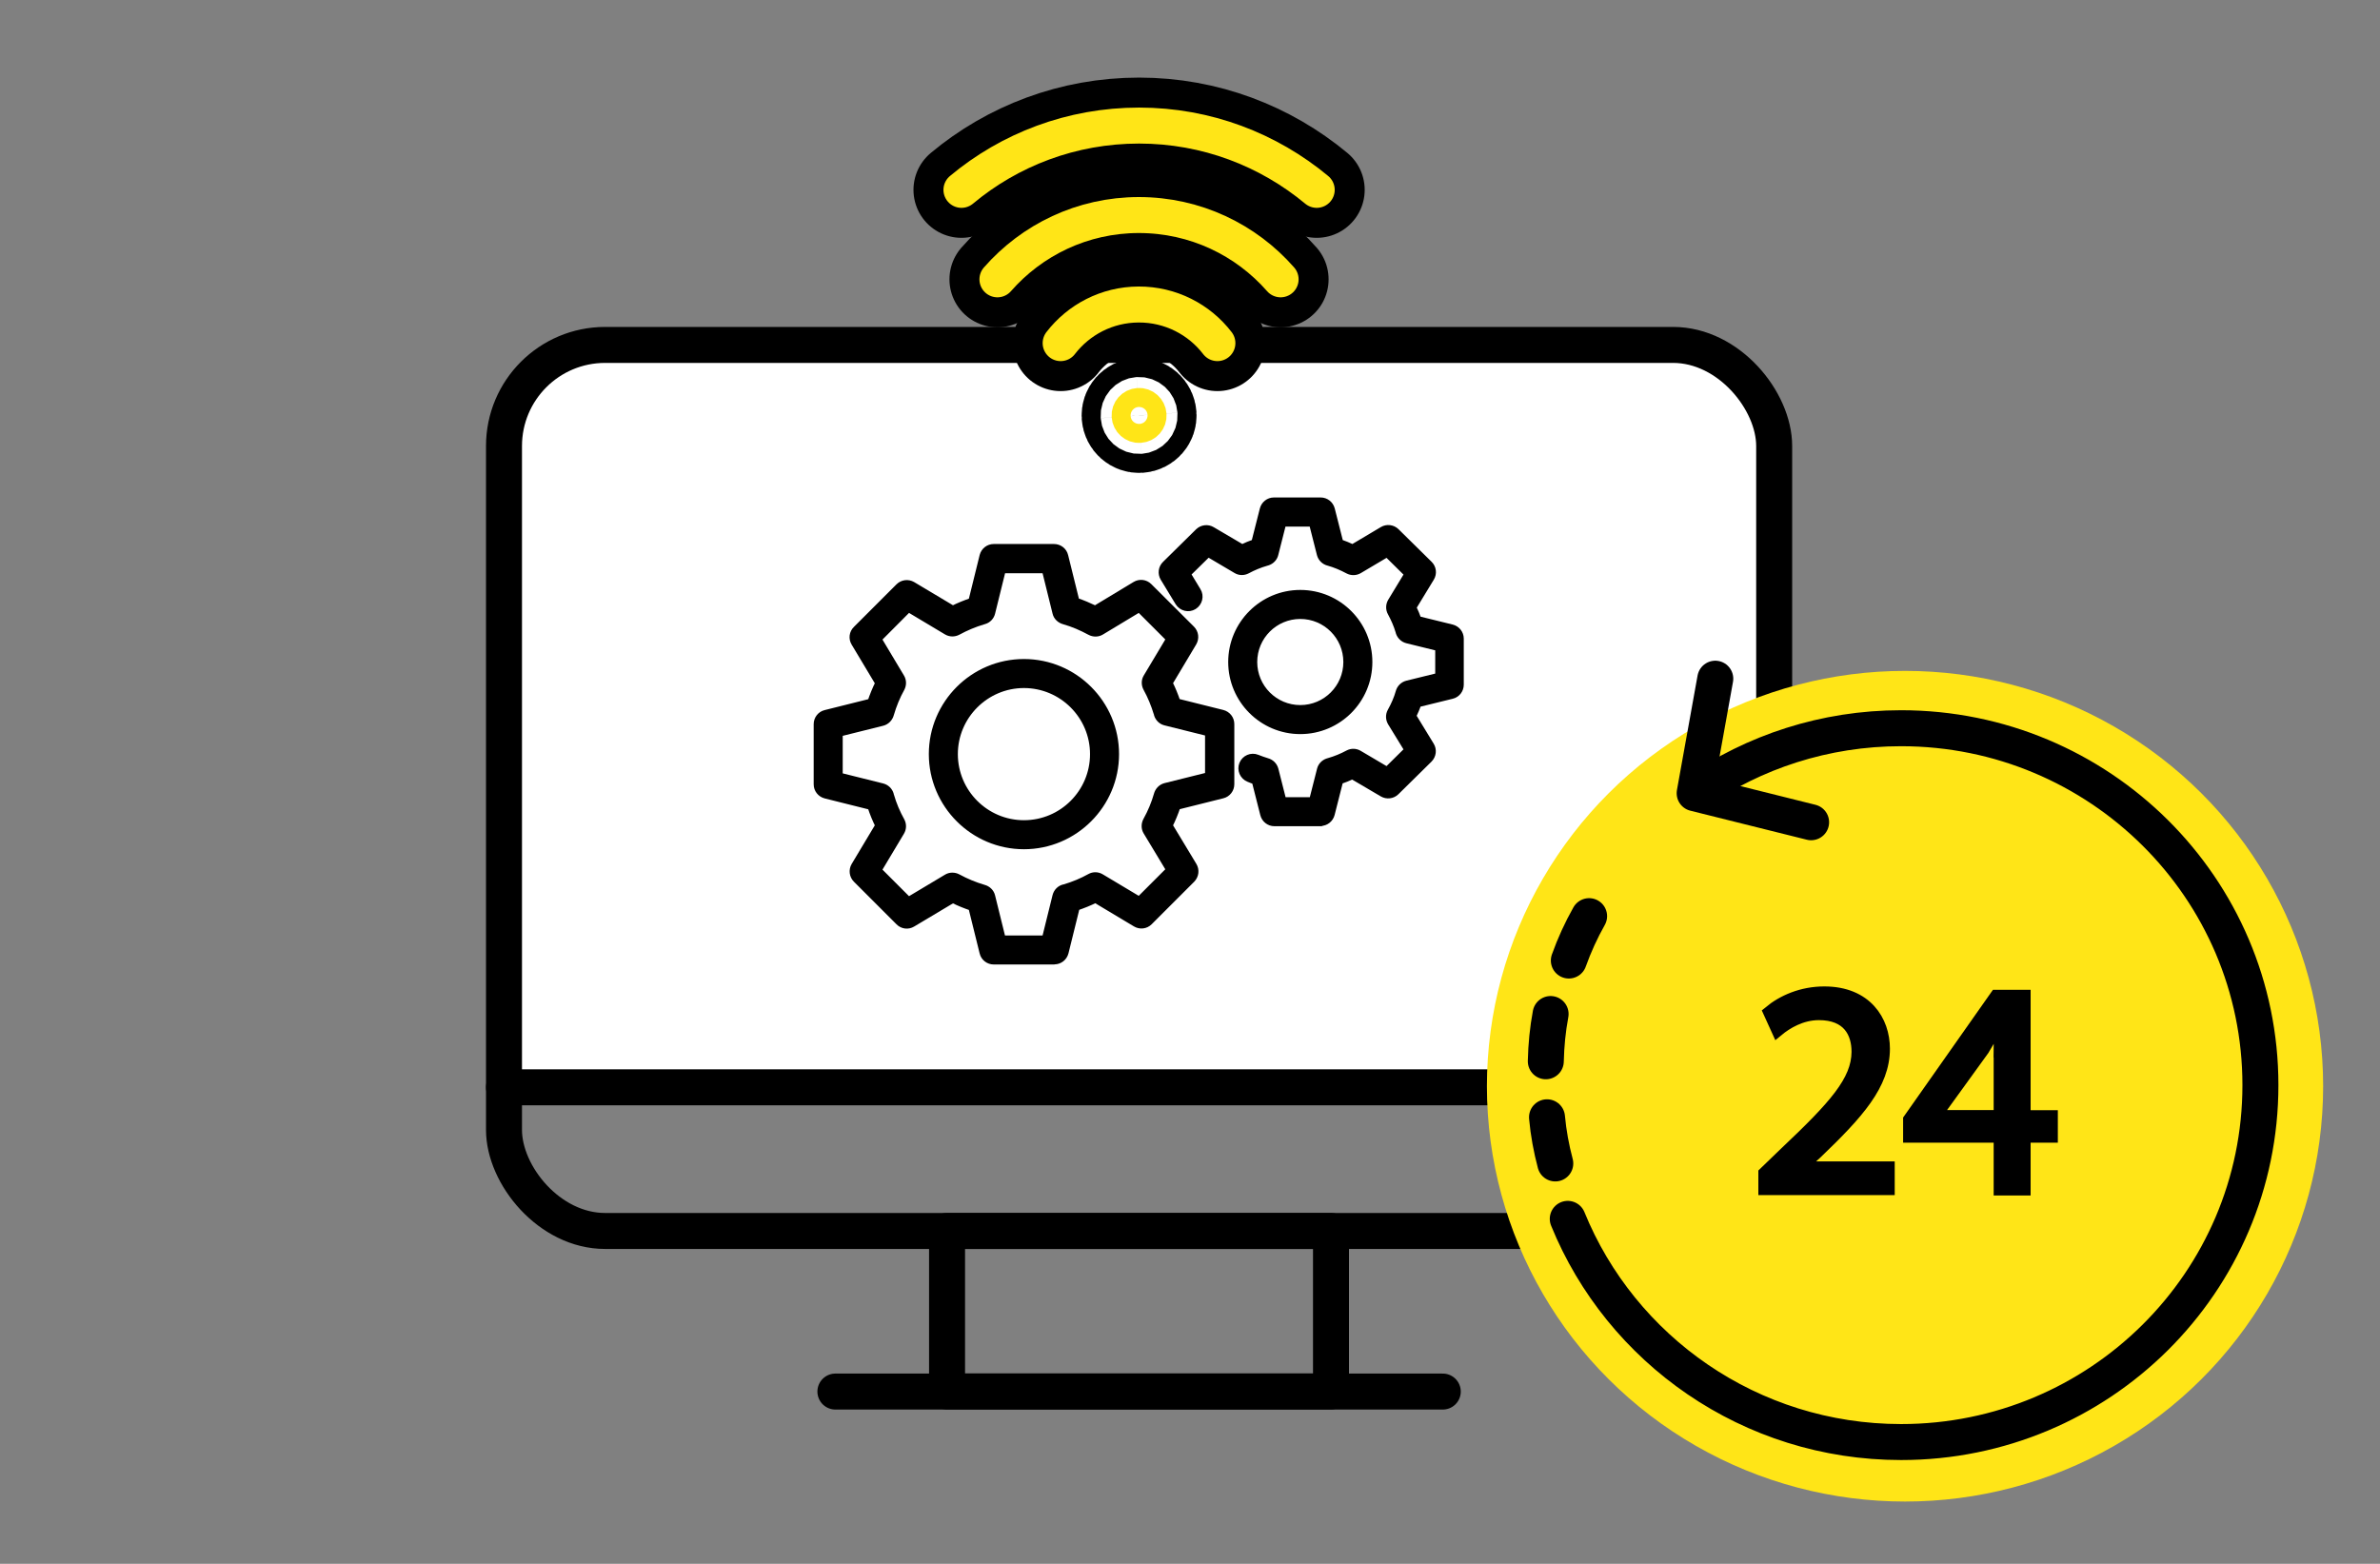 <?xml version="1.0" encoding="UTF-8"?><svg id="_レイヤー_2" xmlns="http://www.w3.org/2000/svg" viewBox="0 0 198.43 130.39"><rect x="0" y="0" width="198.43" height="130.39" fill="#808080" stroke="none"/><defs><style>.cls-1,.cls-2,.cls-3,.cls-4{fill:none;}.cls-2{stroke-width:8px;}.cls-2,.cls-3,.cls-5,.cls-6{stroke:#000;}.cls-2,.cls-3,.cls-5,.cls-6,.cls-4{stroke-linecap:round;}.cls-2,.cls-3,.cls-5,.cls-4{stroke-linejoin:round;}.cls-3,.cls-4{stroke-width:3px;}.cls-7{fill:#fff;}.cls-5{stroke-width:.5px;}.cls-4{stroke:#ffe517;}.cls-8{fill:#ffe517;}</style></defs><g id="contents"><path class="cls-8" d="M85.37,57.12c-3.17,0-5.76,2.59-5.76,5.76s2.58,5.76,5.76,5.76,5.76-2.58,5.76-5.76-2.59-5.76-5.76-5.76Z"/><path class="cls-8" d="M108.41,51.36c-2.12,0-3.84,1.72-3.84,3.84s1.72,3.84,3.84,3.84,3.84-1.72,3.84-3.84-1.72-3.84-3.84-3.84Z"/><path class="cls-7" d="M42.02,90.69v-53.49c0-4.66,3.77-8.43,8.43-8.43h89.04c4.66,0,8.43,3.78,8.43,8.43v53.49H42.02Z"/><rect class="cls-3" x="42.02" y="28.76" width="105.9" height="73.88" rx="8.43" ry="8.43"/><rect class="cls-3" x="78.96" y="102.64" width="32.01" height="13.38"/><line class="cls-3" x1="147.92" y1="90.66" x2="42.02" y2="90.66"/><line class="cls-3" x1="120.29" y1="116.03" x2="69.65" y2="116.03"/><path class="cls-2" d="M95.76,34.59c.03.44-.3.81-.74.84-.44.03-.81-.31-.84-.74-.03-.44.3-.81.74-.84.44-.03.81.31.84.74Z"/><path class="cls-2" d="M109.78,15.83c-4.02-3.34-9.18-5.36-14.81-5.36s-10.8,2.01-14.81,5.36"/><path class="cls-2" d="M106.77,23.29c-2.88-3.29-7.11-5.36-11.82-5.36-4.7,0-8.92,2.08-11.79,5.36"/><path class="cls-2" d="M101.5,28.61c-1.51-1.97-3.9-3.23-6.57-3.22-2.65.01-5,1.27-6.5,3.22"/><path class="cls-4" d="M95.76,34.59c.03.44-.3.81-.74.84-.44.03-.81-.31-.84-.74-.03-.44.3-.81.74-.84.44-.03.81.31.84.74Z"/><path class="cls-4" d="M109.78,15.83c-4.02-3.34-9.18-5.36-14.81-5.36s-10.8,2.01-14.81,5.36"/><path class="cls-4" d="M106.77,23.29c-2.88-3.29-7.11-5.36-11.82-5.36-4.7,0-8.92,2.08-11.79,5.36"/><path class="cls-4" d="M101.5,28.61c-1.51-1.97-3.9-3.23-6.57-3.22-2.65.01-5,1.27-6.5,3.22"/><path class="cls-5" d="M85.37,70.56c-4.23,0-7.68-3.45-7.68-7.68s3.44-7.68,7.68-7.68,7.68,3.45,7.68,7.68-3.45,7.68-7.68,7.68ZM85.37,57.12c-3.17,0-5.76,2.59-5.76,5.76s2.58,5.76,5.76,5.76,5.76-2.58,5.76-5.76-2.59-5.76-5.76-5.76Z"/><path class="cls-5" d="M87.88,80.17h-5.03c-.44,0-.83-.3-.93-.73l-.93-3.76c-.53-.18-1.05-.39-1.55-.64l-3.35,2c-.38.23-.86.17-1.17-.15l-3.55-3.55c-.31-.31-.37-.79-.15-1.17l2-3.34c-.25-.5-.46-1.02-.64-1.56l-3.76-.94c-.43-.11-.73-.49-.73-.93v-5.02c0-.44.3-.83.73-.93l3.76-.94c.18-.53.39-1.05.64-1.55l-2-3.34c-.23-.38-.17-.86.15-1.17l3.55-3.55c.31-.31.79-.37,1.17-.15l3.35,2c.5-.25,1.02-.46,1.55-.64l.93-3.77c.11-.43.49-.73.93-.73h5.03c.44,0,.83.3.93.73l.93,3.76c.53.18,1.05.4,1.57.65l3.33-2.01c.38-.23.86-.17,1.17.14l3.56,3.55c.31.31.37.79.15,1.17l-2,3.35c.25.5.46,1.02.64,1.55l3.77.94c.43.11.73.49.73.93v5.02c0,.44-.3.83-.73.93l-3.76.94c-.18.53-.39,1.05-.65,1.57l2.01,3.33c.23.38.17.86-.14,1.18l-3.55,3.55c-.31.31-.79.37-1.17.14l-3.34-2c-.5.25-1.03.46-1.56.64l-.93,3.76c-.11.43-.49.73-.93.73ZM83.6,78.25h3.52l.88-3.56c.09-.35.36-.62.7-.7.02,0,.04,0,.06-.01.73-.22,1.44-.51,2.1-.88.3-.17.66-.16.96.02l3.16,1.89,2.49-2.49-1.9-3.15c-.18-.29-.18-.66-.02-.96.4-.72.69-1.43.9-2.16.09-.34.35-.62.7-.71l3.57-.89v-3.52l-3.57-.89c-.34-.08-.59-.34-.69-.66,0-.03-.02-.06-.02-.08-.22-.73-.51-1.44-.88-2.11-.16-.3-.16-.66.02-.95l1.89-3.16-2.49-2.49-3.15,1.9c-.29.18-.66.18-.96.02-.72-.39-1.42-.69-2.16-.9-.34-.09-.63-.35-.71-.7l-.88-3.56h-3.52l-.88,3.56c-.08.33-.33.59-.64.68-.03.01-.06.02-.1.03-.74.22-1.45.52-2.11.88-.3.16-.66.16-.96-.02l-3.16-1.89-2.49,2.5,1.89,3.16c.18.29.18.66.02.96-.38.68-.67,1.4-.89,2.15-.09.34-.35.62-.7.71l-3.57.89v3.52l3.57.89c.34.09.6.35.69.68,0,.02.01.05.02.08.21.73.51,1.44.88,2.1.16.3.16.66-.02.96l-1.89,3.16,2.49,2.49,3.16-1.89c.29-.18.66-.18.96-.02.68.37,1.4.67,2.15.89.34.09.62.35.7.7l.88,3.56Z"/><path class="cls-5" d="M108.41,60.96c-3.18,0-5.76-2.59-5.76-5.76s2.58-5.76,5.76-5.76,5.76,2.58,5.76,5.76-2.58,5.76-5.76,5.76ZM108.41,51.36c-2.12,0-3.84,1.72-3.84,3.84s1.72,3.84,3.84,3.84,3.84-1.72,3.84-3.84-1.72-3.84-3.84-3.84Z"/><path class="cls-5" d="M110.15,68.64h-3.9c-.44,0-.82-.3-.93-.73l-.7-2.76c-.18-.06-.35-.13-.52-.2-.49-.2-.73-.76-.53-1.25.2-.49.76-.73,1.25-.53.27.11.54.2.82.29.34.09.61.35.7.7l.65,2.56h2.41l.65-2.56c.08-.33.33-.58.64-.68.03-.01.07-.02.1-.03.56-.16,1.09-.38,1.59-.65.3-.16.65-.15.94.02l2.32,1.37,1.69-1.67-1.38-2.25c-.18-.3-.19-.67-.02-.97.3-.54.53-1.07.68-1.6.09-.34.35-.61.7-.7l2.6-.64v-2.33l-2.6-.64c-.32-.08-.57-.32-.68-.62-.01-.04-.02-.07-.03-.11-.16-.54-.39-1.06-.66-1.56-.17-.3-.16-.67.02-.97l1.37-2.26-1.69-1.67-2.31,1.37c-.29.17-.65.18-.95.02-.54-.29-1.09-.52-1.63-.67-.34-.08-.62-.35-.71-.7l-.65-2.56h-2.41l-.65,2.56c-.08.33-.33.58-.64.68-.03.01-.07.02-.1.03-.56.16-1.09.38-1.59.65-.3.16-.66.16-.95-.02l-2.32-1.37-1.7,1.67.84,1.39c.28.45.13,1.04-.32,1.32-.45.28-1.04.13-1.32-.32l-1.24-2.04c-.23-.38-.17-.87.15-1.18l2.76-2.72c.31-.3.79-.36,1.16-.14l2.5,1.47c.33-.16.67-.3,1.02-.42l.7-2.76c.11-.43.49-.73.93-.73h3.9c.44,0,.82.3.93.73l.7,2.76c.34.12.69.26,1.03.42l2.49-1.48c.37-.22.85-.16,1.16.14l2.76,2.72c.32.31.38.8.15,1.18l-1.49,2.45c.16.32.29.65.41.98l2.81.69c.43.11.73.49.73.93v3.84c0,.44-.3.83-.73.93l-2.81.69c-.12.33-.26.66-.42.99l1.49,2.44c.23.38.17.87-.15,1.19l-2.76,2.72c-.31.3-.78.36-1.16.14l-2.5-1.47c-.33.16-.67.29-1.02.41l-.7,2.76c-.11.43-.49.73-.93.73Z"/><ellipse class="cls-8" cx="158.83" cy="90.57" rx="34.86" ry="34.63"/><path class="cls-6" d="M150.17,97.3l1.3-1.19c3.42-3.28,5.6-5.69,5.6-8.67,0-2.31-1.47-4.69-4.97-4.69-1.87,0-3.47.7-4.6,1.64l.7,1.54c.75-.62,1.97-1.37,3.45-1.37,2.42,0,3.22,1.51,3.22,3.15-.02,2.43-1.9,4.52-6.05,8.44l-1.72,1.66v1.34h10.37v-1.81h-7.3v-.05Z"/><path class="cls-6" d="M168.8,93.06v-10.03h-2.38l-7.25,10.31v1.44h7.55v4.4h2.08v-4.4h2.27v-1.71h-2.27ZM166.72,87.67v5.39h-5.33v-.05l3.97-5.49c.45-.75.85-1.44,1.35-2.38h.08c-.05.84-.08,1.69-.08,2.53Z"/><path class="cls-3" d="M130.71,101.63c4.44,10.91,15.21,18.61,27.79,18.61,16.55,0,29.96-13.33,29.96-29.76s-13.41-29.76-29.96-29.76c-6.37,0-12.28,1.98-17.13,5.34"/><polyline class="cls-3" points="151 68.56 141.29 66.14 143.01 56.59"/><path class="cls-3" d="M128.98,93.16c.12,1.32.36,2.61.69,3.85"/><path class="cls-3" d="M129.28,84.55c-.24,1.28-.37,2.59-.4,3.94"/><path class="cls-3" d="M132.49,76.39c-.66,1.17-1.23,2.41-1.69,3.7"/><rect class="cls-1" y="0" width="198.43" height="130.39"/></g></svg>